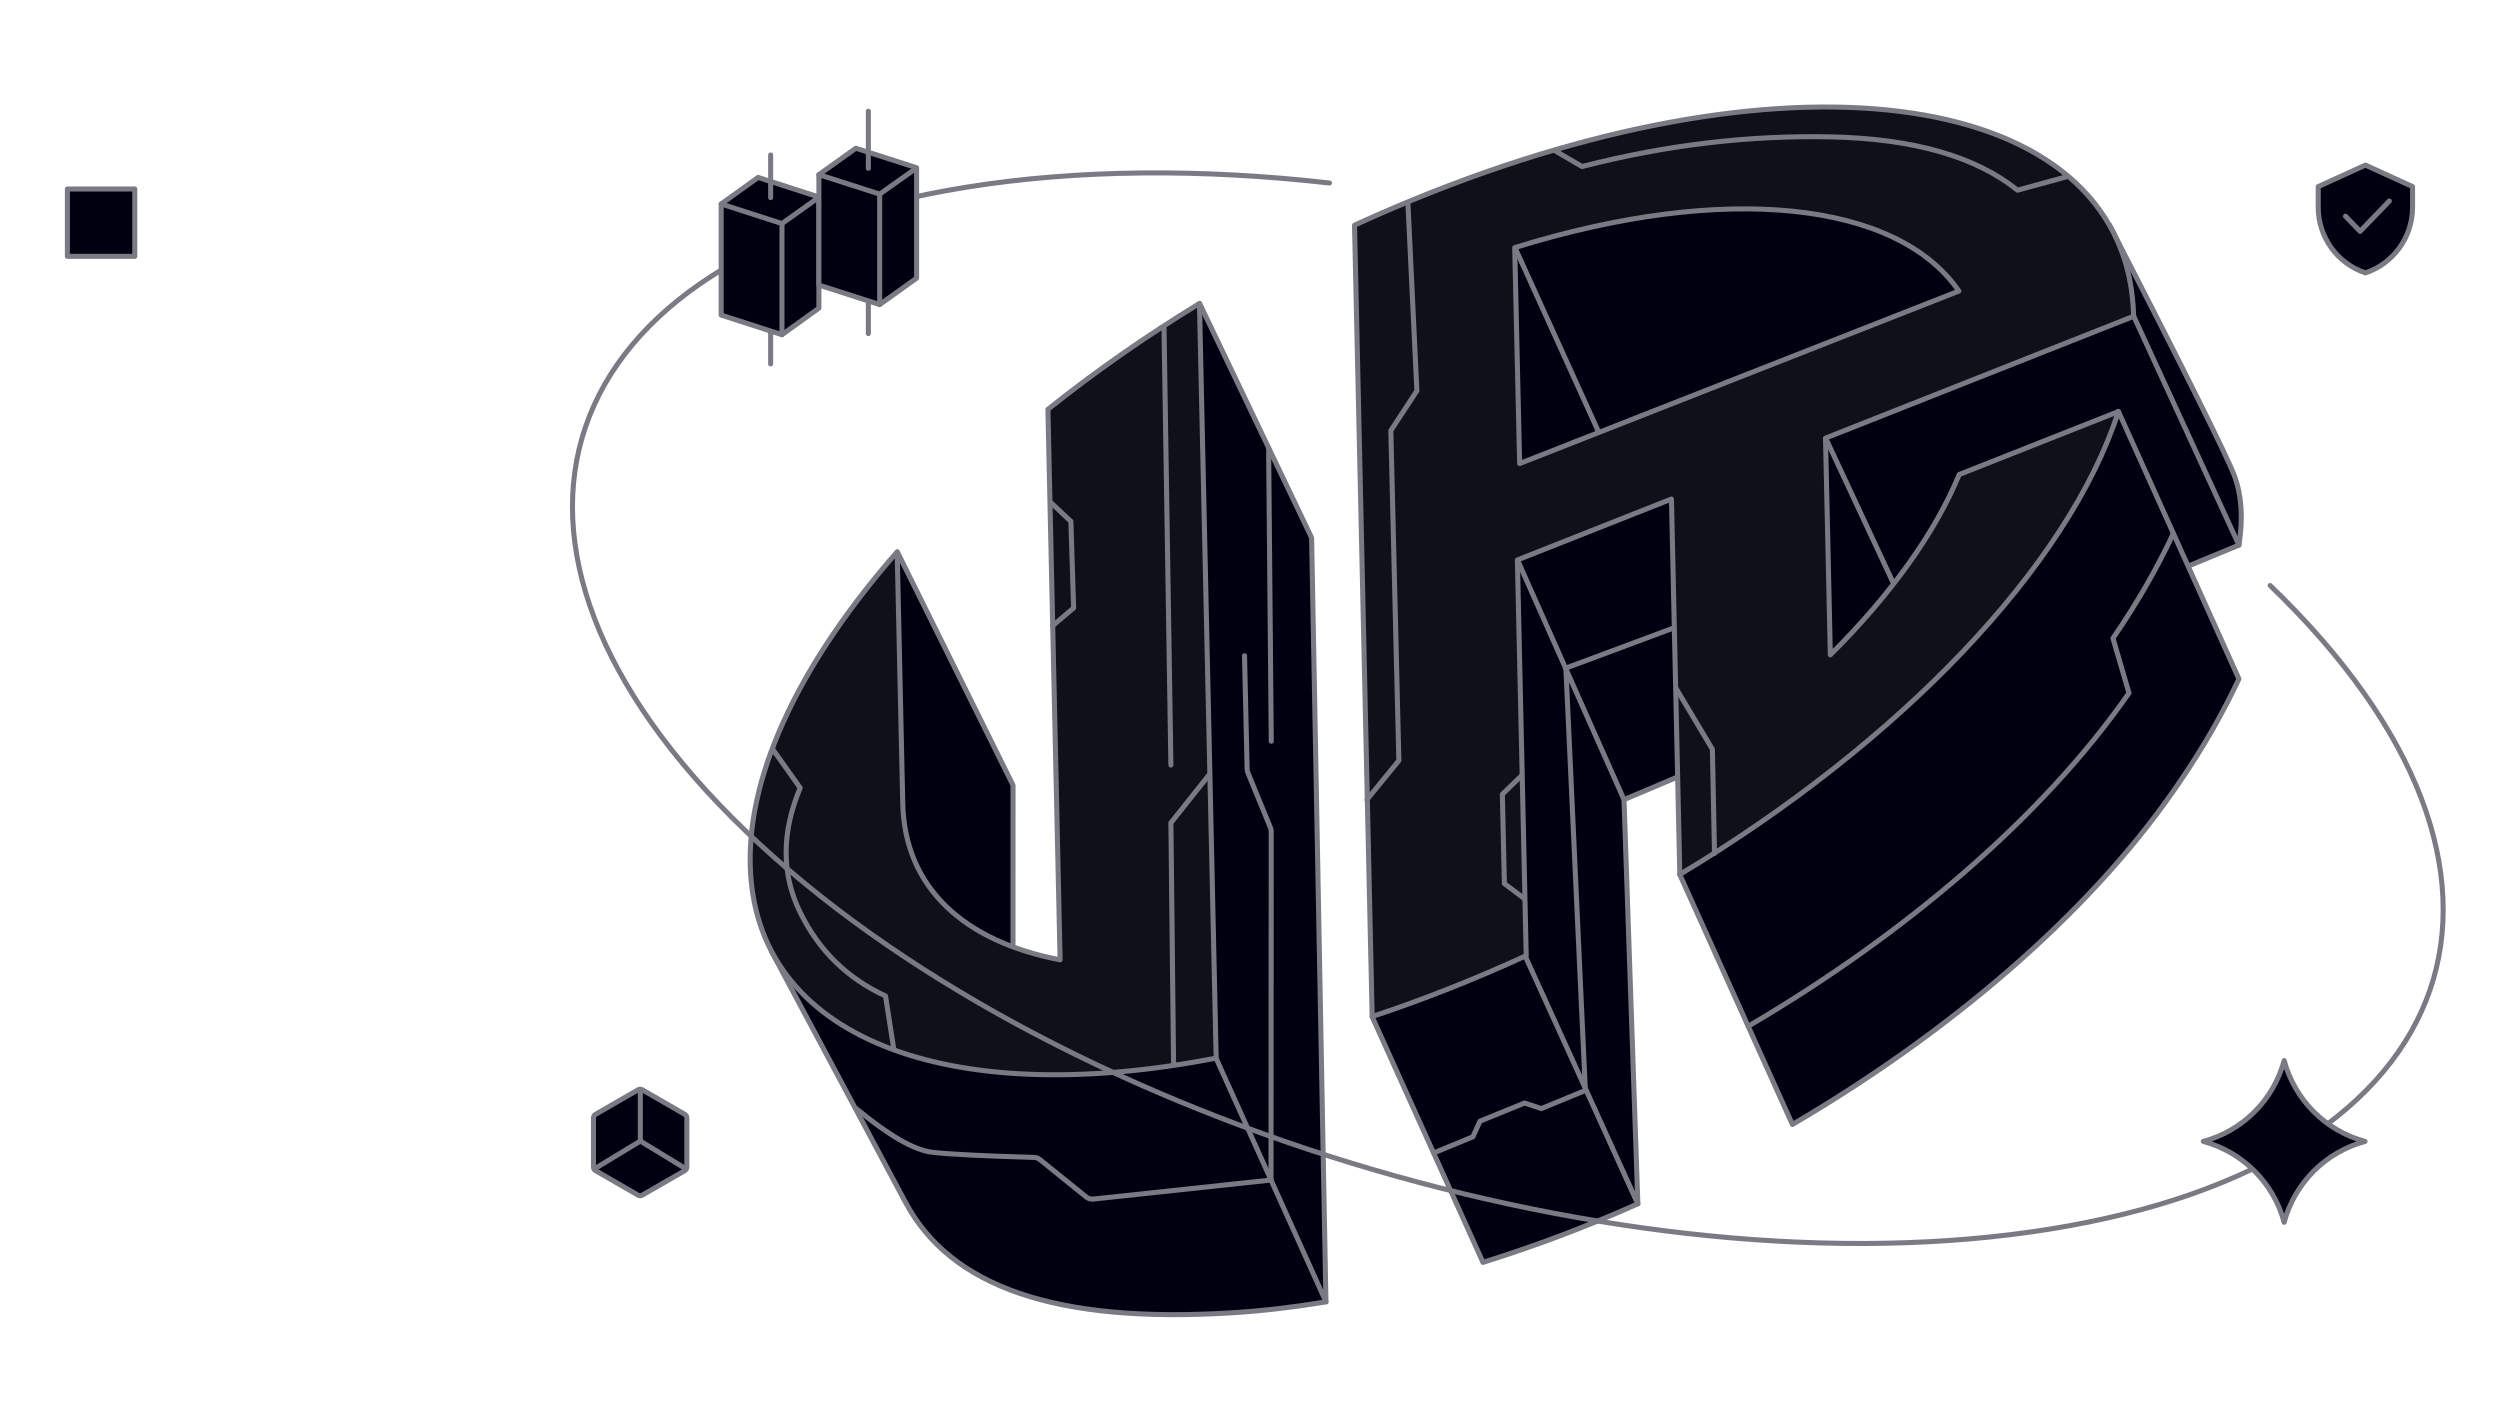 <?xml version="1.0" encoding="UTF-8"?>
<svg width="742px" height="422px" viewBox="0 0 742 422" version="1.1" xmlns="http://www.w3.org/2000/svg" xmlns:xlink="http://www.w3.org/1999/xlink">
    <title>about_banner_right</title>
    <defs>
        <path d="M247.59,84.076 C361.228,39.14 454.528,55.616 455.983,120.873 L364.535,157.035 L365.97,221.356 C383.713,203.708 397.018,185.324 404.216,167.837 L451.467,149.153 C436.667,195.051 386.895,247.122 321.297,286.553 L318.811,175.116 L273.087,193.197 L275.707,310.64 C268.211,314.082 260.588,317.344 252.861,320.4 C245.133,323.456 237.5,326.227 229.983,328.715 L224.744,93.839 C232.24,90.394 239.862,87.132 247.59,84.076 Z M273.752,164.582 L404.117,113.392 C385.807,86.713 334.589,81.148 272.289,100.5 L273.752,164.582 Z M183.683,341.035 C104.196,356.514 46.533,335.302 45.389,283.599 C44.763,255.323 61.148,222.545 89.008,190.78 L90.66,265.417 C91.217,290.585 108.99,306.462 137.362,311.87 L133.746,148.492 C147.592,137.433 162.68,126.864 178.725,117.07 L183.683,341.035 Z" id="path-1"></path>
    </defs>
    <g id="页面-1" stroke="none" stroke-width="1" fill="none" fill-rule="evenodd" stroke-linecap="round" stroke-linejoin="round">
        <g id="关于-关于金荣" transform="translate(-1059, -136)">
            <g id="about_banner_right" transform="translate(1059, 109)">
                <g id="编组-13备份-2" transform="translate(177.275, -0)">
                    <g id="编组备份-2" transform="translate(269.373, 237.513) scale(-1, 1) rotate(28) translate(-269.373, -237.513)translate(43.446, 88.64)" stroke="#7A7A84" stroke-width="1.5">
                        <path d="M249.381,2.4158453e-12 L350.185,186.633 L350.16,186.194 L437.28,109.241 L451.853,110.012 L451.701,194.43 C451.701,222.979 429.276,247.309 381.467,269.034 C373.186,272.797 364.465,276.195 355.386,279.23 L355.386,279.228 L252.671,76.982 L249.381,2.4158453e-12 Z" id="形状结合" fill="#000010"></path>
                        <path d="M2.21,189.267 C1.419,183.128 0.682,155.466 -1.46016532e-12,106.279 L8.786,127.874 L105.384,112.875 L146.893,190.842 L25.721,206.683 L10.685,208.135 C5.826,201.696 3,195.406 2.21,189.267 Z" id="形状结合" fill="#000010"></path>
                        <path d="M308.735,290.771 L303.552,210.92 L273.08,188.567 L254.688,216.412 L259.982,296.998 C276.728,295.859 292.771,293.741 308.735,290.771 Z" id="路径" fill="#000010"></path>
                        <path d="M203.119,216.533 L208.423,297.746 C154.693,295.496 102.253,284.014 62.197,263.487 L59.732,262.213 C47.637,255.909 37.791,249.533 29.338,243.193 L23.636,156.285 L203.119,216.533 Z" id="路径" fill="#000010"></path>
                        <path d="M206.335,265.847 C152.605,263.596 100.166,252.114 60.11,231.587 L56.677,214.993 C44.582,208.689 34.736,202.314 26.284,195.973" id="路径"></path>
                        <polygon id="路径-4备份-5" fill="#000010" points="363.216 23.026 365.401 100.246 387.648 142.057 414.196 136.889 401.958 68.342"></polygon>
                        <path d="M189.397,190.743 L158.136,184.872 L134.516,110.572 L201.815,111.486 L201.839,111.839 L203.953,107.599 L254.383,206.547 L259.982,296.998 L207.301,189.147 L189.397,190.743 Z" id="形状结合" fill="#000010"></path>
                        <path d="M33.48,107.22 L74.8,44.235 L157.921,25.36 L204.951,92.492 L163.552,102.325 L33.48,107.22 Z" id="形状结合" fill="#000010"></path>
                        <path d="M6.363,133.435 L10.685,208.135 L6.363,133.435 Z" id="路径-4备份-12" fill="#24282A"></path>
                        <line x1="350.226" y1="200.081" x2="355.386" y2="279.23" id="路径-4"></line>
                        <line x1="158.946" y1="29.265" x2="163.552" y2="102.325" id="路径" fill="#24282A"></line>
                        <line x1="104.072" y1="122.434" x2="107.881" y2="195.5" id="路径-4备份-9"></line>
                        <line x1="201.815" y1="111.486" x2="207.301" y2="189.147" id="路径"></line>
                        <path d="M286.696,98.567 L301.814,128.651 C301.973,128.966 302.072,129.307 302.107,129.658 L303.866,147.27 C303.903,147.643 304.013,148.006 304.189,148.337 L352.806,239.655 L352.806,239.655 L402.023,219.88 C402.733,219.595 403.3,219.039 403.599,218.335 L410.522,202.079 C410.769,201.5 411.199,201.018 411.747,200.707 C424.64,193.38 433.273,188.218 437.646,185.224 C442.115,182.164 446.737,174.823 451.512,163.202" id="路径-3"></path>
                        <line x1="251.439" y1="47.503" x2="291.6" y2="124.691" id="路径-6"></line>
                        <polyline id="路径-8" points="306.409 255.223 293.884 256.45 289.842 253.343 275.628 254.802 272.004 258.594 257.945 259.972 204.204 146.582 170.037 151.121"></polyline>
                    </g>
                    <g id="形状结合">
                        <use fill="#000010" xlink:href="#path-1"></use>
                        <use stroke="#7A7A84" stroke-width="1.5" fill="#10101A" xlink:href="#path-1"></use>
                    </g>
                    <polyline id="路径-58" stroke="#7A7A84" stroke-width="1.5" points="134.601 176.149 140.561 181.732 141.378 207.444 135.22 212.667"></polyline>
                    <polyline id="路径-58备份" stroke="#7A7A84" stroke-width="1.5" points="274.378 257.149 268.622 262.732 269.223 289.248 275.094 293.667"></polyline>
                    <path d="M284.388,71.821 L292.284,76.424 C317.137,70.029 341.778,67.097 366.207,67.628 C390.636,68.159 409.075,73.431 421.523,83.446 L435.927,79.508" id="路径-9" stroke="#7A7A84" stroke-width="1.5"></path>
                    <path d="M52.077,249.383 L60.218,260.844 C54.656,274.149 54.656,286.47 60.218,297.807 C65.78,309.144 74.222,317.408 85.544,322.6 L88.027,338.529" id="路径-10" stroke="#7A7A84" stroke-width="1.5"></path>
                    <polyline id="路径-11" stroke="#7A7A84" stroke-width="1.5" points="228.431 264.329 237.909 252.734 235.523 154.796 243.258 142.985 240.608 87.539"></polyline>
                    <polyline id="路径-12" stroke="#7A7A84" stroke-width="1.5" points="331.59 280.302 330.96 249.381 320.22 231.363"></polyline>
                    <polyline id="路径-13" stroke="#7A7A84" stroke-width="1.5" points="171.04 342.593 170.248 271.222 181.433 257.149"></polyline>
                    <line x1="168.198" y1="124.057" x2="170.248" y2="254.076" id="路径-14" stroke="#7A7A84" stroke-width="1.5"></line>
                </g>
                <path d="M352.635,101.805 C315.203,108.098 279.875,118.398 249.291,132.75 C134.713,186.519 130.121,276.803 239.036,334.404 C347.95,392.006 529.126,395.112 643.705,341.343 C758.283,287.574 762.875,197.29 653.961,139.689" id="路径" stroke="#7A7A84" stroke-width="1.5" transform="translate(446.498, 240.764) rotate(16) translate(-446.498, -240.764)"></path>
                <g id="编组-3" transform="translate(214.047, 73)" stroke="#7A7A84" stroke-width="1.5">
                    <line x1="14.68" y1="62" x2="14.68" y2="44.938" id="路径-2备份"></line>
                    <polygon id="矩形备份-2" fill="#000010" points="29 12.481 29 45.458 18.041 53.337 6.599 42.719 4.81461025e-13 14.539 10.959 6.659"></polygon>
                    <polygon id="矩形" fill="#000010" points="18.041 20.361 18.041 53.337 -1.50973914e-13 47.515 4.17835633e-13 14.539"></polygon>
                    <line x1="18.041" y1="20.361" x2="28.85" y2="12.656" id="路径-7"></line>
                    <line x1="14.68" y1="12.656" x2="14.68" y2="-1.16164388e-14" id="路径-2"></line>
                </g>
                <g id="编组-3备份" transform="translate(243.047, 60)" stroke="#7A7A84" stroke-width="1.5">
                    <line x1="14.68" y1="66" x2="14.68" y2="49.043" id="路径-2备份"></line>
                    <polygon id="矩形备份-2" fill="#000010" points="29 16.784 29 49.559 18.041 57.39 6.599 46.837 4.81461025e-13 18.829 10.959 10.998"></polygon>
                    <polygon id="矩形" fill="#000010" points="18.041 24.615 18.041 57.39 1.98344518e-12 51.604 4.17835633e-13 18.829"></polygon>
                    <line x1="18.041" y1="24.615" x2="28.85" y2="16.957" id="路径-7"></line>
                    <line x1="14.68" y1="16.957" x2="14.68" y2="5.46562825e-16" id="路径-2"></line>
                </g>
                <path d="M660.971,382.743 L660.971,382.743 L660.971,382.743 C667.019,372.238 667.019,359.307 660.971,348.802 L660.971,348.802 L660.971,348.802 C671.476,354.85 684.406,354.85 694.912,348.802 L694.912,348.802 L694.912,348.802 C688.863,359.307 688.863,372.238 694.912,382.743 L694.912,382.743 L694.912,382.743 C684.406,376.695 671.476,376.695 660.971,382.743 Z" id="星形备份-2" stroke="#7A7A84" stroke-width="1.5" fill="#000010" transform="translate(677.941, 365.772) rotate(45) translate(-677.941, -365.772)"></path>
                <g id="编组-2" transform="translate(688.047, 76)" stroke="#7A7A84" stroke-width="1.5">
                    <path d="M0,6.388 L14.007,0 L28,6.388 L28,12.514 C28,21.356 22.361,29.205 14.002,32 C5.641,29.205 0,21.354 0,12.51 L0,6.388 Z" id="路径" fill="#000010"></path>
                    <polyline id="路径" points="8.094 15.167 12.43 19.667 21.102 10.667"></polyline>
                </g>
                <g id="编组-20" transform="translate(174, 350.087)" stroke="#7A7A84" stroke-width="1.5">
                    <path d="M16.615,0.355 L29.241,7.645 C29.622,7.865 29.856,8.271 29.856,8.711 L29.856,23.289 C29.856,23.729 29.622,24.135 29.241,24.355 L16.615,31.645 C16.235,31.865 15.765,31.865 15.385,31.645 L2.759,24.355 C2.378,24.135 2.144,23.729 2.144,23.289 L2.144,8.711 C2.144,8.271 2.378,7.865 2.759,7.645 L15.385,0.355 C15.765,0.135 16.235,0.135 16.615,0.355 Z" id="多边形备份" fill="#000010"></path>
                    <polyline id="路径" points="2.543 23.762 16.047 15.58 29.486 23.762"></polyline>
                    <line x1="16.047" y1="0.913" x2="16.047" y2="15.598" id="路径"></line>
                </g>
                <rect id="矩形备份-15" stroke="#7A7A84" stroke-width="1.5" fill="#000010" x="20" y="83.087" width="20" height="20"></rect>
            </g>
        </g>
    </g>
</svg>
